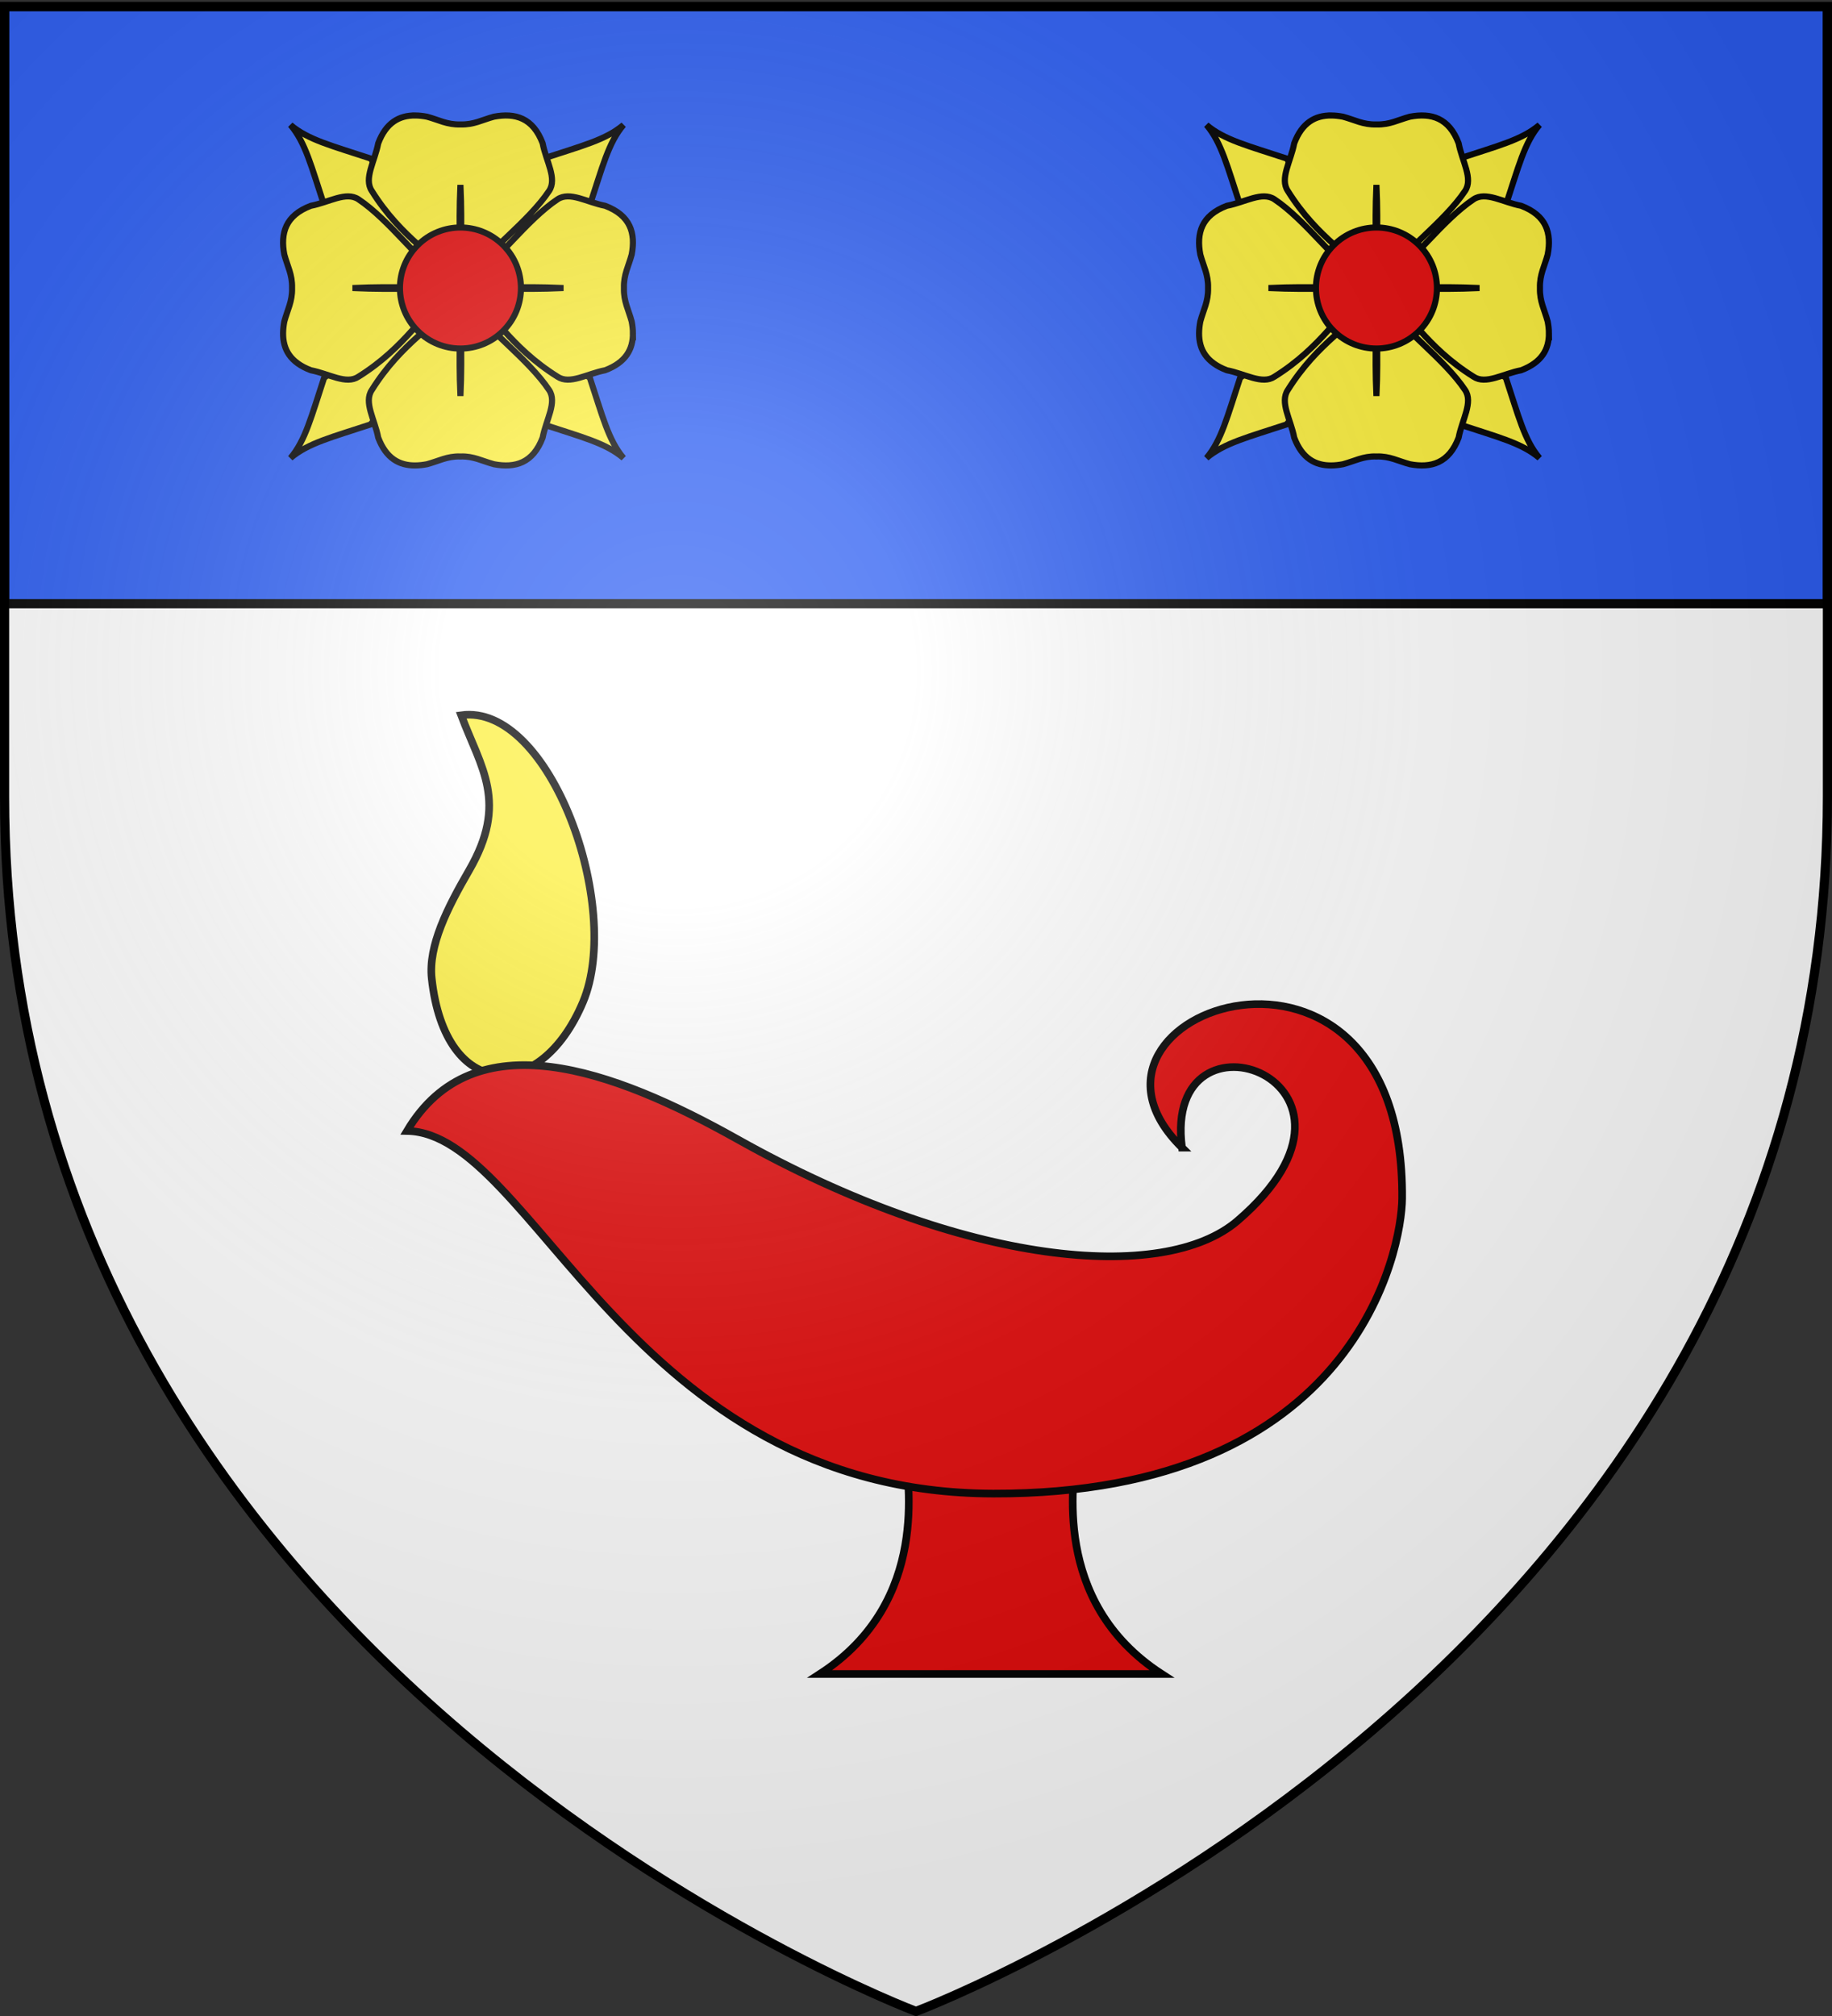 <svg xmlns="http://www.w3.org/2000/svg" xmlns:xlink="http://www.w3.org/1999/xlink" width="600" height="660" version="1.0"><rect width="100%" height="100%" fill="#333333" stroke="none"/><defs><radialGradient xlink:href="#a" id="c" cx="221.445" cy="226.331" r="300" fx="221.445" fy="226.331" gradientTransform="matrix(1.353 0 0 1.349 -77.63 -85.747)" gradientUnits="userSpaceOnUse"/><linearGradient id="a"><stop offset="0" style="stop-color:white;stop-opacity:.314"/><stop offset=".19" style="stop-color:white;stop-opacity:.251"/><stop offset=".6" style="stop-color:#6b6b6b;stop-opacity:.125"/><stop offset="1" style="stop-color:black;stop-opacity:.125"/></linearGradient></defs><g style="display:inline"><path d="M300 658.5s298.5-112.32 298.5-397.772V2.176H1.5v258.552C1.5 546.18 300 658.5 300 658.5z" style="fill:#fff;fill-opacity:1;fill-rule:evenodd;stroke:none;stroke-width:1px;stroke-linecap:butt;stroke-linejoin:miter;stroke-opacity:1;display:inline"/><path d="M1.5 2.142h597v195.5H1.5z" style="opacity:1;fill:#2b5df2;fill-opacity:1;stroke:#000;stroke-width:3;stroke-miterlimit:4;stroke-dasharray:none;stroke-opacity:1"/></g><g style="display:inline"><path d="M296.875 476.719c-.17 6.907 8.484 47.408-28.375 71.312h111.969c-36.859-23.904-28.205-64.405-28.375-71.312l-27.594.781-27.625-.781z" style="fill:#e20909;stroke:#000;stroke-width:2.5;stroke-linecap:butt;stroke-linejoin:miter;stroke-miterlimit:4;stroke-opacity:1;stroke-dasharray:none;display:inline"/><path d="M141.397 320.354c4.387 40.312 35.57 40.858 49.532 7.719 13.162-31.24-10.802-97.968-39.883-93.918 6.529 17.345 15.514 28.468 2.573 50.819-7.104 12.269-13.39 24.658-12.222 35.38z" style="fill:#fcef3c;stroke:#000;stroke-width:2.5;stroke-linecap:butt;stroke-linejoin:miter;stroke-miterlimit:4;stroke-opacity:1;stroke-dasharray:none;display:inline"/><path d="M387.116 375.712c-6.527-49.739 71.577-21.893 18.214 23.93-24.154 20.74-89.546 14.966-163.769-26.659-40.918-22.947-86.413-39.4-108.257-2.73 41.613.706 72.58 118.416 191.951 118.72 119.372.303 133.823-80.374 133.962-96.571.877-102.126-117.418-61.149-72.1-16.69z" style="fill:#e20909;stroke:#000;stroke-width:2.5;stroke-linecap:butt;stroke-linejoin:miter;stroke-miterlimit:4;stroke-opacity:1;stroke-dasharray:none;display:inline"/><g id="b"><g style="stroke-width:2.5;stroke-miterlimit:4;stroke-dasharray:none"><g style="stroke-width:2.5;stroke-miterlimit:4;stroke-dasharray:none"><path d="m125.245 92.448-7.593 63.78c7.338 14.622 12.714 23.446 13.468 32.938.754-9.492 6.13-18.316 13.47-32.937l-7.595-63.781-5.875.312-5.875-.312z" style="fill:#fcef3c;fill-opacity:1;fill-rule:evenodd;stroke:#000;stroke-width:2.5;stroke-linecap:butt;stroke-linejoin:miter;stroke-miterlimit:4;stroke-opacity:1;stroke-dasharray:none" transform="rotate(-45 152.892 30.772) scale(.8)"/><path d="m125.245 93.073-7.593-63.782c7.338-14.62 12.714-23.445 13.468-32.937.754 9.492 6.13 18.316 13.47 32.937l-7.595 63.782-5.875-.313-5.875.313z" style="fill:#fcef3c;fill-opacity:1;fill-rule:evenodd;stroke:#000;stroke-width:2.5;stroke-linecap:butt;stroke-linejoin:miter;stroke-miterlimit:4;stroke-opacity:1;stroke-dasharray:none" transform="rotate(-45 152.892 30.772) scale(.8)"/></g><g style="stroke-width:2.5;stroke-miterlimit:4;stroke-dasharray:none"><path d="m125.245 92.448-7.593 63.78c7.338 14.622 12.714 23.446 13.468 32.938.754-9.492 6.13-18.316 13.47-32.937l-7.595-63.781-5.875.312-5.875-.312z" style="fill:#fcef3c;fill-opacity:1;fill-rule:evenodd;stroke:#000;stroke-width:2.5;stroke-linecap:butt;stroke-linejoin:miter;stroke-miterlimit:4;stroke-opacity:1;stroke-dasharray:none" transform="rotate(-135 131.676 75.544) scale(.8)"/><path d="m125.245 93.073-7.593-63.782c7.338-14.62 12.714-23.445 13.468-32.937.754 9.492 6.13 18.316 13.47 32.937l-7.595 63.782-5.875-.313-5.875.313z" style="fill:#fcef3c;fill-opacity:1;fill-rule:evenodd;stroke:#000;stroke-width:2.5;stroke-linecap:butt;stroke-linejoin:miter;stroke-miterlimit:4;stroke-opacity:1;stroke-dasharray:none" transform="rotate(-135 131.676 75.544) scale(.8)"/></g></g><path d="M-73.196 677.053c-.06 6.603 2.925 11.99 11.375 15.188 7.428 1.412 14.451 6.008 19.487 2.637 19.567-12.245 26.678-26.707 37.163-34.734-11.373-2.156-20.738-.647-39.593-1.555 18.855-.909 28.22.6 39.593-1.556-12.303-9.083-24.53-26.318-37.163-34.74-5.036-3.372-12.06 1.231-19.487 2.643-10.4 3.937-12.522 11.187-10.877 19.942 1.29 4.786 3.324 8.252 3.176 13.59v.234c.148 5.34-1.887 8.811-3.176 13.598-.308 1.641-.484 3.23-.498 4.753zM70.025 677.053c.06 6.603-2.925 11.99-11.375 15.188-7.428 1.412-14.451 6.009-19.487 2.637C19.596 682.633 12.484 668.17 2 660.144c11.373-2.156 20.738-.647 39.593-1.555-18.855-.909-28.22.6-39.593-1.555 12.303-9.084 24.53-26.319 37.163-34.74 5.036-3.373 12.059 1.23 19.487 2.642 10.4 3.937 12.521 11.187 10.876 19.942-1.288 4.786-3.324 8.252-3.175 13.59v.234c-.148 5.34 1.887 8.811 3.175 13.598.309 1.641.485 3.23.5 4.753zM-19.053 587.975c-6.602-.06-11.99 2.926-15.188 11.376-1.412 7.428-6.008 14.45-2.636 19.487C-24.633 638.405-10.171 645.516-2.143 656c2.155-11.373.646-20.738 1.555-39.593.908 18.855-.6 28.22 1.555 39.593 9.084-12.302 26.318-24.529 34.74-37.162 3.372-5.036-1.231-12.06-2.643-19.487-3.936-10.4-11.187-12.522-19.941-10.877-4.787 1.289-8.252 3.324-13.591 3.175h-.234c-5.339.149-8.81-1.886-13.597-3.175-1.642-.309-3.23-.485-4.754-.499zM-19.053 731.197c-6.602.06-11.99-2.926-15.188-11.376-1.412-7.428-6.008-14.45-2.636-19.487 12.244-19.567 26.706-26.678 34.734-37.162 2.155 11.372.646 20.738 1.555 39.593.908-18.855-.6-28.22 1.555-39.593 9.084 12.302 26.318 24.529 34.74 37.162 3.372 5.036-1.23 12.06-2.643 19.487-3.936 10.4-11.186 12.522-19.941 10.877-4.787-1.289-8.252-3.324-13.591-3.175h-.234c-5.339-.149-8.81 1.886-13.597 3.175-1.642.309-3.23.485-4.754.499z" style="fill:#fcef3c;fill-opacity:1;fill-rule:evenodd;stroke:#000;stroke-width:2.5;stroke-linecap:butt;stroke-linejoin:miter;stroke-miterlimit:4;stroke-opacity:1;stroke-dasharray:none" transform="matrix(.8 0 0 .8 151.268 -432.576)"/><path d="M16.927 676.098c-9.668 9.674-25.351 9.674-35.025 0-9.674-9.673-9.674-25.356 0-35.025 9.668-9.673 25.351-9.673 35.025 0 9.674 9.674 9.674 25.357 0 35.025z" style="fill:#e20909;fill-opacity:1;fill-rule:evenodd;stroke:#000;stroke-width:2.5;stroke-miterlimit:4;stroke-opacity:1;stroke-dasharray:none" transform="matrix(.8 0 0 .8 151.268 -432.576)"/></g><use xlink:href="#b" width="600" height="660" transform="translate(300)"/></g><g style="display:inline"><path d="M300 658.5s298.5-112.32 298.5-397.772V2.176H1.5v258.552C1.5 546.18 300 658.5 300 658.5z" style="opacity:1;fill:url(#c);fill-opacity:1;fill-rule:evenodd;stroke:none;stroke-width:1px;stroke-linecap:butt;stroke-linejoin:miter;stroke-opacity:1"/></g><g style="display:inline"><path d="M300 658.5S1.5 546.18 1.5 260.728V2.176h597v258.552C598.5 546.18 300 658.5 300 658.5z" style="opacity:1;fill:none;fill-opacity:1;fill-rule:evenodd;stroke:#000;stroke-width:3;stroke-linecap:butt;stroke-linejoin:miter;stroke-miterlimit:4;stroke-dasharray:none;stroke-opacity:1"/></g></svg>